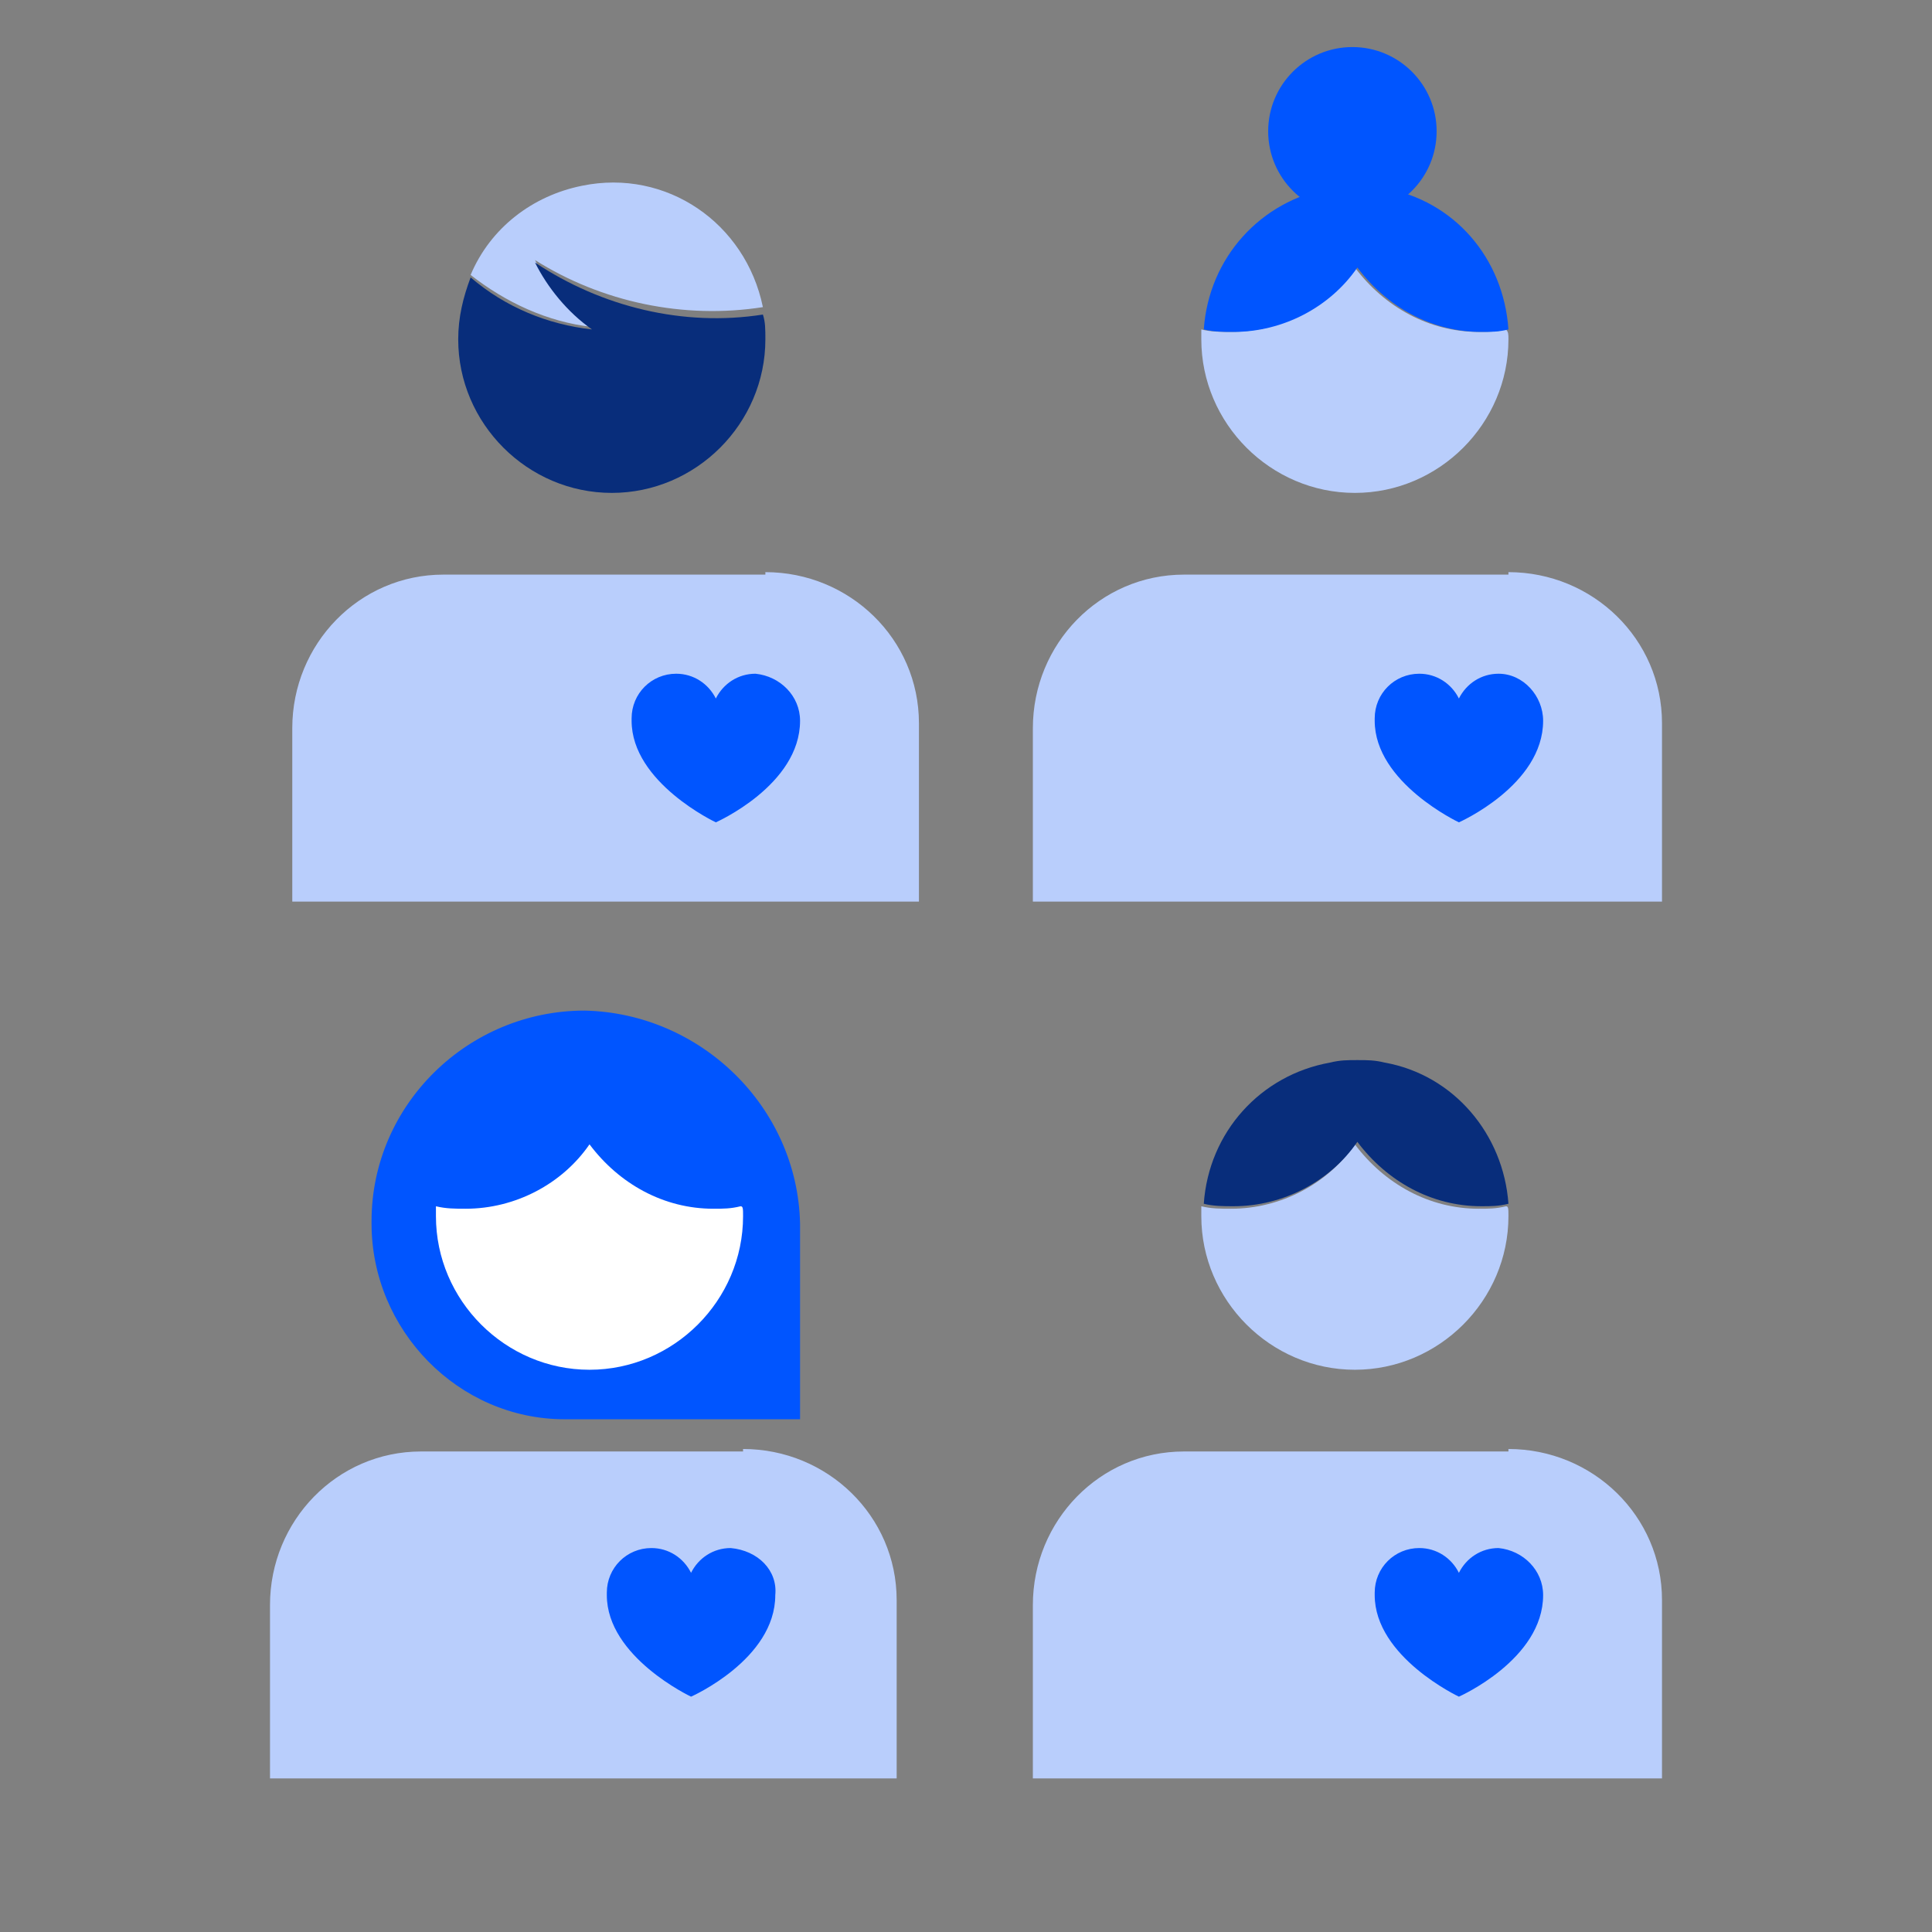 <?xml version="1.0" encoding="UTF-8"?> <svg xmlns="http://www.w3.org/2000/svg" width="64" height="64" viewBox="0 0 64 64" fill="none"><rect x="0" y="0" width="64" height="64" fill="#808080" stroke="none"/><path d="M19.364 33.477C15.508 33.477 12.308 36.594 12.308 40.451V40.533C12.308 44.061 15.179 47.015 18.708 47.015C18.708 47.015 18.708 47.015 18.79 47.015H26.503V40.533C26.42 36.677 23.22 33.559 19.364 33.477Z" fill="#0055FF"></path><path fill-rule="evenodd" clip-rule="evenodd" d="M24.615 48C27.405 48 29.703 50.215 29.703 53.005C29.703 53.087 29.703 53.087 29.703 53.169V58.913H8.944V53.169C8.944 50.38 11.159 48.082 13.949 48.082C14.031 48.082 14.031 48.082 14.113 48.082H24.615V48Z" fill="#B9CEFC"></path><path fill-rule="evenodd" clip-rule="evenodd" d="M24.615 40.288C24.615 43.077 22.318 45.375 19.528 45.375C16.738 45.375 14.441 43.077 14.441 40.288V39.959C14.769 40.041 15.097 40.041 15.425 40.041C17.067 40.041 18.625 39.221 19.528 37.908C20.513 39.221 21.99 40.041 23.631 40.041C23.959 40.041 24.205 40.041 24.533 39.959C24.615 39.959 24.615 40.041 24.615 40.288Z" fill="white"></path><path d="M24.205 51.281C23.631 51.281 23.138 51.609 22.892 52.102C22.646 51.609 22.154 51.281 21.579 51.281C20.759 51.281 20.102 51.938 20.102 52.758V52.84C20.102 54.892 22.892 56.204 22.892 56.204C22.892 56.204 25.682 54.974 25.682 52.84C25.764 52.02 25.108 51.363 24.205 51.281Z" fill="#0055FF"></path><path fill-rule="evenodd" clip-rule="evenodd" d="M49.969 48C52.759 48 55.056 50.215 55.056 53.005C55.056 53.087 55.056 53.087 55.056 53.169V58.913H34.215V53.169C34.215 50.38 36.431 48.082 39.221 48.082C39.303 48.082 39.303 48.082 39.385 48.082H49.969V48Z" fill="#B9CEFC"></path><path fill-rule="evenodd" clip-rule="evenodd" d="M49.969 40.288C49.969 43.077 47.672 45.375 44.882 45.375C42.092 45.375 39.795 43.077 39.795 40.288V39.959C40.123 40.041 40.451 40.041 40.779 40.041C42.421 40.041 43.98 39.221 44.882 37.908C45.867 39.221 47.344 40.041 48.985 40.041C49.313 40.041 49.559 40.041 49.887 39.959C49.969 39.959 49.969 40.041 49.969 40.288Z" fill="#B9CEFC"></path><path fill-rule="evenodd" clip-rule="evenodd" d="M45.867 35.199C45.538 35.117 45.292 35.117 44.964 35.117C44.636 35.117 44.39 35.117 44.062 35.199C41.764 35.609 40.041 37.497 39.877 39.876C40.205 39.958 40.533 39.958 40.862 39.958C42.503 39.958 44.062 39.138 44.964 37.825C45.949 39.138 47.426 39.958 49.067 39.958C49.395 39.958 49.641 39.958 49.969 39.876C49.805 37.579 48.164 35.609 45.867 35.199Z" fill="#082D7B"></path><path d="M49.641 51.281C49.067 51.281 48.575 51.609 48.328 52.102C48.082 51.609 47.59 51.281 47.016 51.281C46.195 51.281 45.539 51.938 45.539 52.758V52.84C45.539 54.892 48.328 56.204 48.328 56.204C48.328 56.204 51.118 54.974 51.118 52.84C51.118 52.02 50.462 51.363 49.641 51.281Z" fill="#0055FF"></path><path fill-rule="evenodd" clip-rule="evenodd" d="M49.969 18.953C52.759 18.953 55.056 21.169 55.056 23.958C55.056 24.04 55.056 24.04 55.056 24.122V29.866H34.215V24.122C34.215 21.333 36.431 19.035 39.221 19.035C39.303 19.035 39.303 19.035 39.385 19.035H49.969V18.953Z" fill="#B9CEFC"></path><path fill-rule="evenodd" clip-rule="evenodd" d="M49.969 11.241C49.969 14.031 47.672 16.328 44.882 16.328C42.092 16.328 39.795 14.031 39.795 11.241V10.913C40.123 10.995 40.451 10.995 40.779 10.995C42.421 10.995 43.98 10.174 44.882 8.861C45.867 10.174 47.344 10.995 48.985 10.995C49.313 10.995 49.559 10.995 49.887 10.913C49.969 10.995 49.969 11.077 49.969 11.241Z" fill="#B9CEFC"></path><path fill-rule="evenodd" clip-rule="evenodd" d="M45.867 6.236C45.538 6.154 45.292 6.154 44.964 6.154C44.636 6.154 44.39 6.154 44.062 6.236C41.764 6.647 40.041 8.534 39.877 10.913C40.205 10.995 40.533 10.995 40.862 10.995C42.503 10.995 44.062 10.175 44.964 8.862C45.949 10.175 47.426 10.995 49.067 10.995C49.395 10.995 49.641 10.995 49.969 10.913C49.805 8.534 48.164 6.647 45.867 6.236Z" fill="#0055FF"></path><path d="M49.641 22.318C49.067 22.318 48.575 22.647 48.328 23.139C48.082 22.647 47.59 22.318 47.016 22.318C46.195 22.318 45.539 22.975 45.539 23.795V23.877C45.539 25.929 48.328 27.241 48.328 27.241C48.328 27.241 51.118 26.011 51.118 23.877C51.118 23.057 50.462 22.318 49.641 22.318Z" fill="#0055FF"></path><path d="M44.8 7.138C46.341 7.138 47.59 5.889 47.59 4.348C47.59 2.808 46.341 1.559 44.8 1.559C43.259 1.559 42.01 2.808 42.01 4.348C42.01 5.889 43.259 7.138 44.8 7.138Z" fill="#0055FF"></path><path fill-rule="evenodd" clip-rule="evenodd" d="M25.354 18.953C28.144 18.953 30.441 21.169 30.441 23.958C30.441 24.04 30.441 24.04 30.441 24.122V29.866H9.682V24.122C9.682 21.333 11.898 19.035 14.687 19.035C14.769 19.035 14.769 19.035 14.851 19.035H25.354V18.953Z" fill="#B9CEFC"></path><path d="M25.026 22.318C24.451 22.318 23.959 22.647 23.713 23.139C23.467 22.647 22.974 22.318 22.4 22.318C21.579 22.318 20.923 22.975 20.923 23.795V23.877C20.923 25.929 23.713 27.241 23.713 27.241C23.713 27.241 26.503 26.011 26.503 23.877C26.503 23.057 25.846 22.4 25.026 22.318Z" fill="#0055FF"></path><path fill-rule="evenodd" clip-rule="evenodd" d="M25.272 10.174C24.698 7.384 22.072 5.579 19.282 6.153C17.641 6.482 16.246 7.548 15.59 9.107C16.739 10.01 18.133 10.666 19.61 10.83C18.79 10.256 18.133 9.435 17.723 8.615C19.939 10.01 22.646 10.584 25.272 10.174Z" fill="#B9CEFC"></path><path fill-rule="evenodd" clip-rule="evenodd" d="M25.354 11.241C25.354 14.031 23.056 16.328 20.267 16.328C17.477 16.328 15.179 14.031 15.179 11.241C15.179 10.502 15.344 9.846 15.59 9.19C16.738 10.174 18.133 10.748 19.61 10.913C18.79 10.338 18.133 9.518 17.723 8.697C19.938 10.174 22.646 10.831 25.272 10.42C25.354 10.666 25.354 10.913 25.354 11.241Z" fill="#082D7B"></path></svg> 